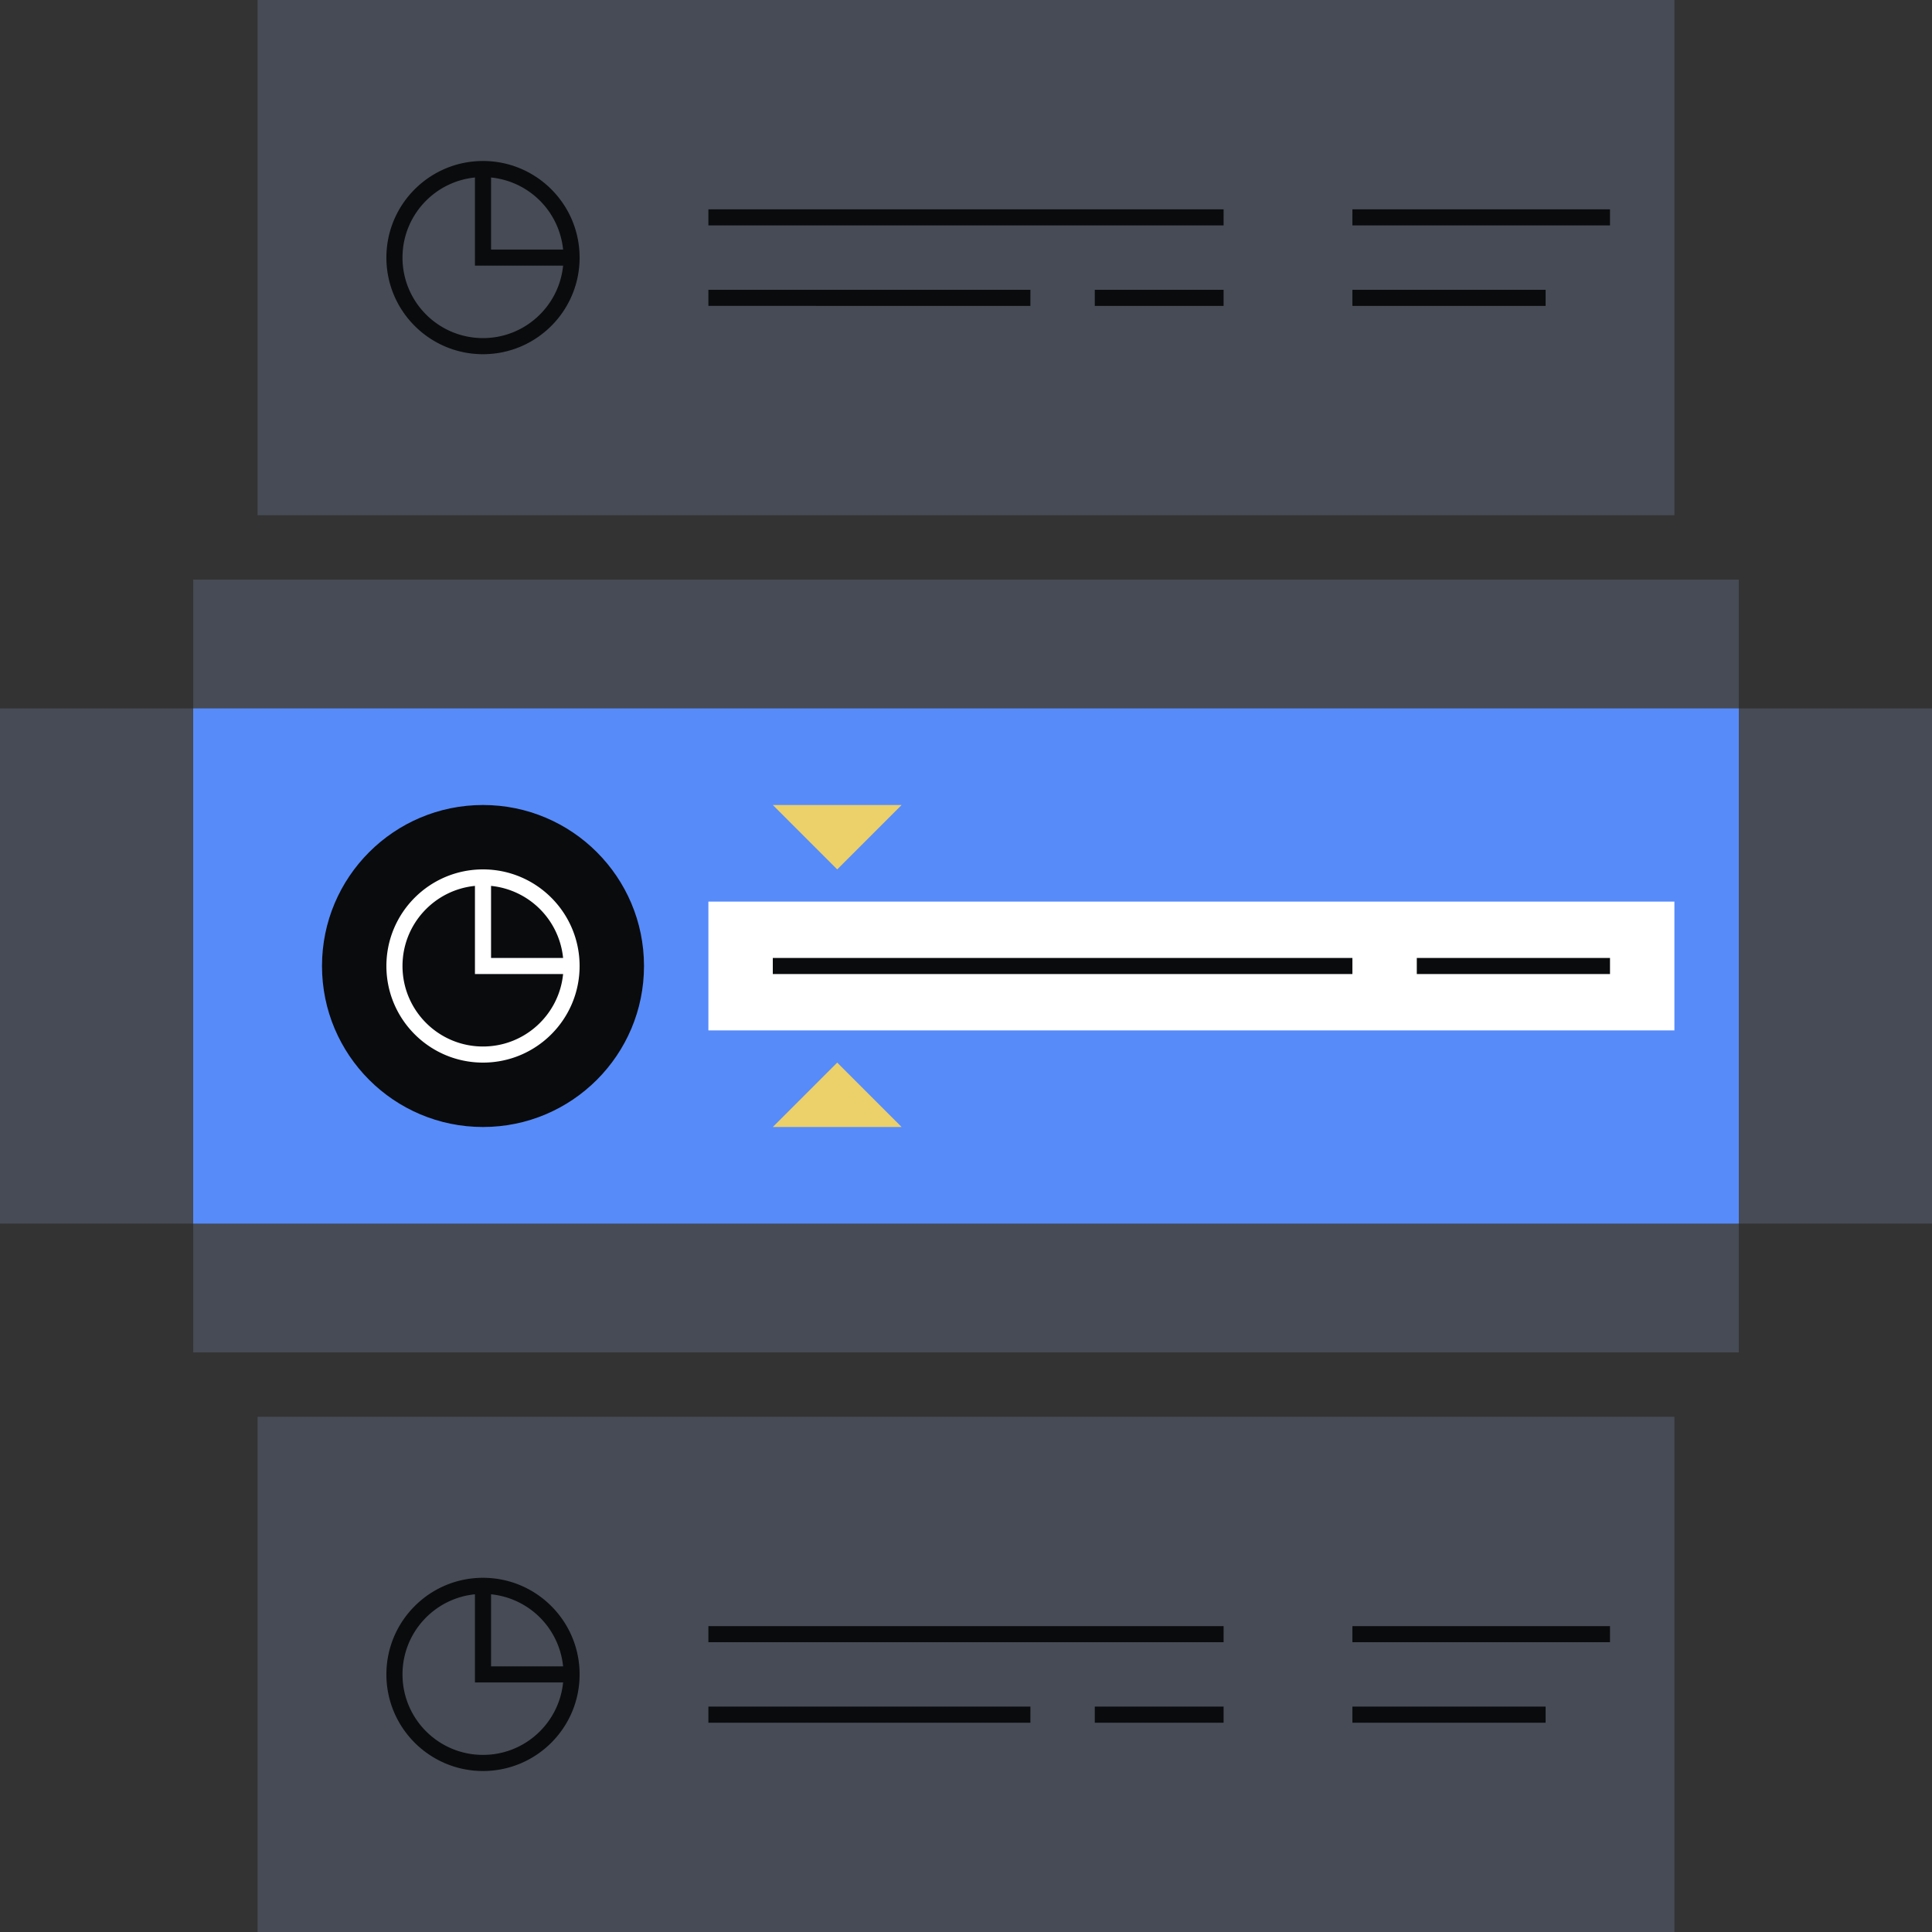 <svg xmlns="http://www.w3.org/2000/svg" fill="none" viewBox="0 0 240 240"><rect x="0" y="0" width="240" height="240" fill="#333333" stroke="none"/><path fill="#464B55" d="M216 152H24v16h192zm0-64H24V72h192zm-8 88H32v64h176zm0-112H32V0h176zm32 24H0v64h240z"/><path fill="#578BFA" d="M24 88v64h192V88z"/><path fill="#FFFFFF" d="M88 112h120v16H88z"/><path fill="#0A0B0D" d="M80 120c0 11.046-8.954 20-20 20s-20-8.954-20-20 8.954-20 20-20 20 8.954 20 20"/><path fill="#FFFFFF" fill-rule="evenodd" d="M72 120c0 6.627-5.373 12-12 12s-12-5.373-12-12 5.373-12 12-12 12 5.373 12 12m-2.05 1c-.501 5.053-4.765 9-9.95 9-5.523 0-10-4.477-10-10 0-5.185 3.947-9.449 9-9.951V121zm0-2H61v-8.951A10.004 10.004 0 0 1 69.95 119" clip-rule="evenodd"/><path fill="#0A0B0D" fill-rule="evenodd" d="M168 121H96v-2h72zm8-2h24v2h-24zM72 32c0 6.627-5.373 12-12 12s-12-5.373-12-12 5.373-12 12-12 12 5.373 12 12m-2.05 1c-.501 5.053-4.765 9-9.95 9-5.523 0-10-4.477-10-10 0-5.185 3.947-9.449 9-9.95V33zm0-2H61v-8.95A10 10 0 0 1 69.95 31M152 28H88v-2h64zm48 0h-32v-2h32zm-72 10H88v-2h40zm24 0h-16v-2h16zm40 0h-24v-2h24zM72 208c0 6.627-5.373 12-12 12s-12-5.373-12-12 5.373-12 12-12 12 5.373 12 12m-2.05 1c-.501 5.053-4.765 9-9.95 9-5.523 0-10-4.477-10-10 0-5.185 3.947-9.449 9-9.951V209zm0-2H61v-8.951A10.004 10.004 0 0 1 69.95 207m82.05-3H88v-2h64zm48 0h-32v-2h32zm-72 10H88v-2h40zm24 0h-16v-2h16zm40 0h-24v-2h24z" clip-rule="evenodd"/><path fill="#ECD069" d="M96 100h16l-8 8zm0 40h16l-8-8z"/></svg>